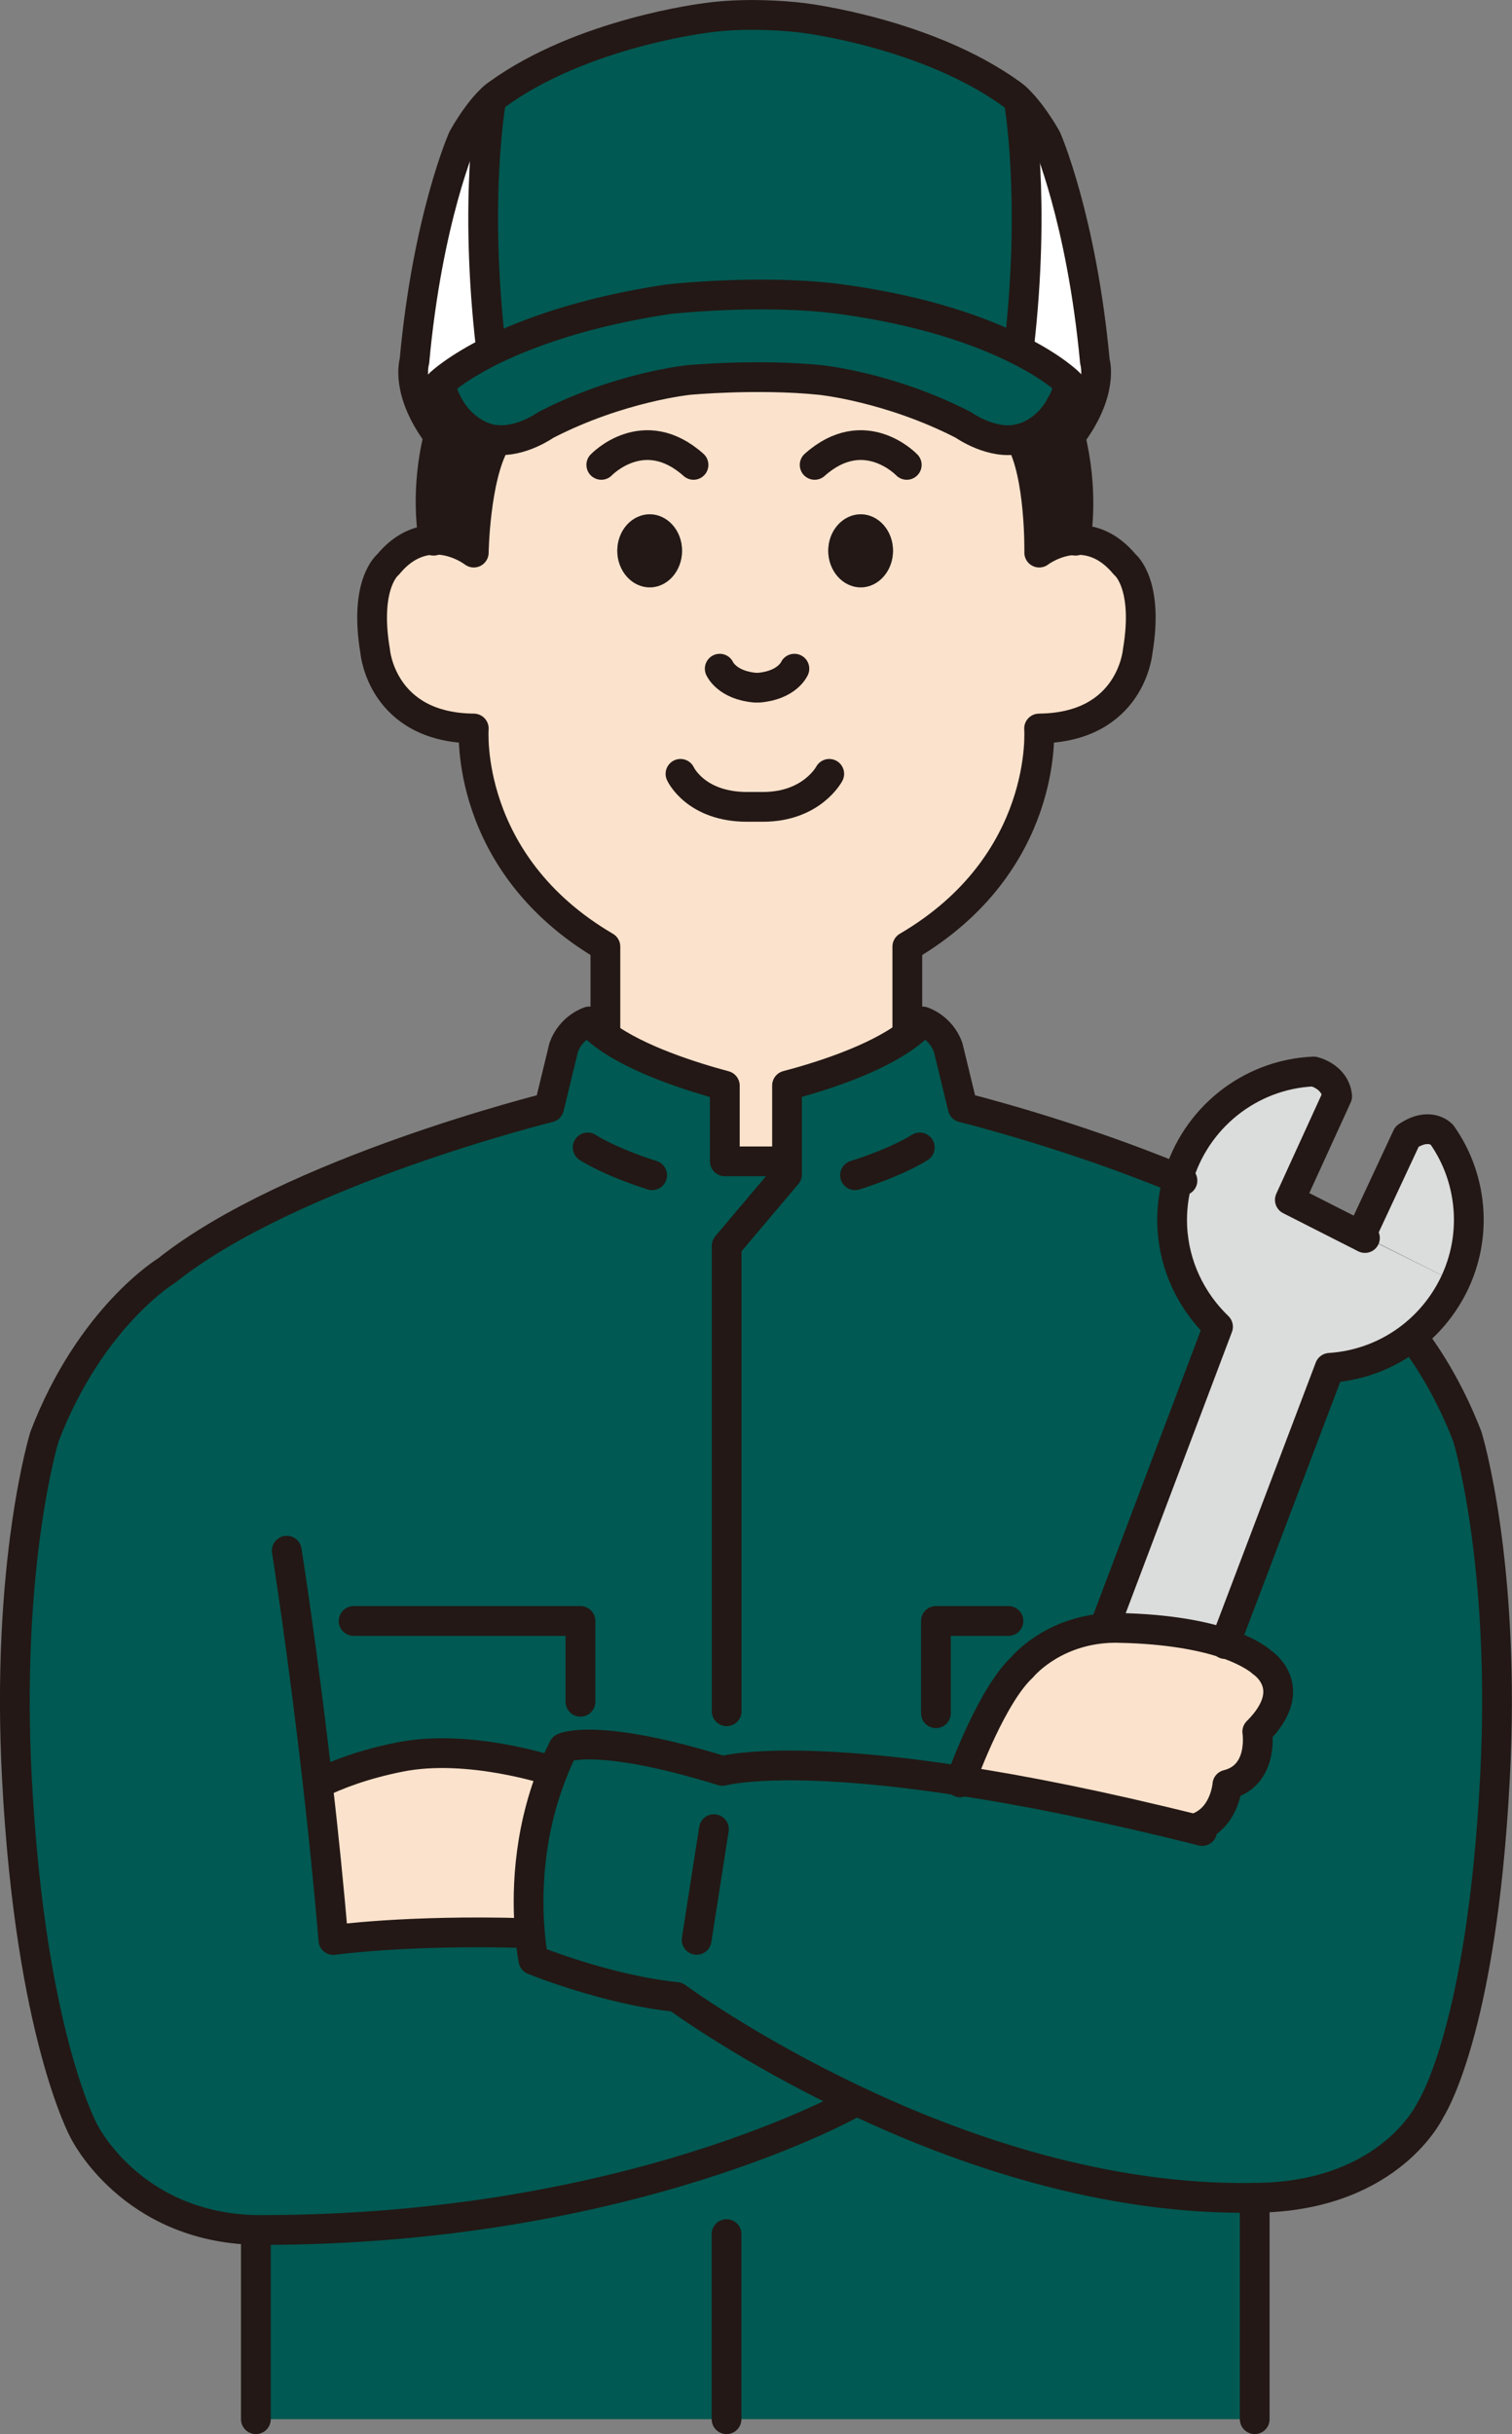 <?xml version="1.0" encoding="UTF-8"?><svg id="_レイヤー_2" xmlns="http://www.w3.org/2000/svg" viewBox="0 0 106.72 171.74"><rect x="0" y="0" width="106.72" height="171.74" fill="#808080" stroke="none"/><defs><style>.cls-1{fill:#005952;}.cls-2{fill:#fff;}.cls-3{fill:#fbe2cc;}.cls-4{fill:#dbdcdc;}.cls-5{fill:#231815;}.cls-6{fill:none;stroke:#231815;stroke-linecap:round;stroke-linejoin:round;stroke-width:2.1px;}</style></defs><g id="_レイヤー_6"><g><path class="cls-4" d="M103.66,85.59c.08,1.73-.27,3.38-.95,4.85h-.01l-6.61-3.32,3.23-6.92c1.61-1.09,2.46-.13,2.46-.13,1.1,1.56,1.79,3.46,1.89,5.52Z"/><path class="cls-4" d="M78.99,114.87c-.36-.01-.71,0-1.05,.03v-.03l8.03-21.25c-1.87-1.8-3.1-4.27-3.23-7.07-.06-1.17,.08-2.31,.41-3.38,1.2-4.19,4.97-7.35,9.57-7.56,0,0,1.52,.34,1.66,1.75l-3.34,7.31,11.65,5.77h.01c-.7,1.51-1.75,2.84-3.05,3.86-1.61,1.27-3.62,2.08-5.81,2.22l-7.36,19.45c-1.56-.52-3.97-1.02-7.5-1.09Z"/><path class="cls-3" d="M86.49,115.96c1.91,.66,2.6,1.34,2.6,1.34,0,0,2.77,1.79-.34,4.89,0,0,.49,3.09-2.11,3.74,0,0-.17,2.44-2.28,3.09v.04c-6.68-1.66-12.13-2.74-16.55-3.41,.29-.81,2.25-6.08,4.34-8.02,0,0,1.96-2.42,5.78-2.74,.34-.03,.68-.04,1.05-.03,3.53,.07,5.94,.57,7.5,1.09Z"/><path class="cls-3" d="M38.95,124.95l.08,.03c-1.84,4.58-1.84,8.95-1.63,11.37l-.32,.03c-8.41-.24-13.54,.49-13.54,.49-.32-3.84-.71-7.59-1.1-11.01,1.37-.67,3.27-1.38,5.78-1.89,4.88-.98,10.73,.98,10.73,.98Z"/><path class="cls-3" d="M30.59,38.08c1.61-.06,2.85,.91,2.85,.91,0,0,.08-5.27,1.52-7.78v-.17c1.79,.22,3.56-1.05,3.56-1.05,5.2-2.68,10.09-3.17,10.09-3.17,0,0,4.82-.45,9.28,0,0,0,4.89,.49,10.09,3.17,0,0,2.07,1.47,3.98,.98,0,0,.01,0,.03-.01,1.45,2.51,1.36,8.03,1.36,8.03,0,0,1.1-.85,2.58-.89,1.06-.04,2.31,.34,3.46,1.73,0,0,1.72,1.34,.91,6.12,0,0-.43,5.39-6.96,5.45,0,0,.73,9.53-9.3,15.39v6.13l.06,.08c-2.35,1.79-6.37,3.03-8.55,3.6v5.34h-4.37v-5.34c-2.18-.57-6.17-1.82-8.52-3.58l.08-.11v-6.13c-10.02-5.87-9.29-15.39-9.29-15.39-6.52-.06-6.96-5.45-6.96-5.45-.81-4.78,.91-6.12,.91-6.12,1.06-1.29,2.19-1.7,3.2-1.75Zm32.44,.78c0-1.42-1.02-2.57-2.28-2.57s-2.29,1.15-2.29,2.57,1.03,2.58,2.29,2.58,2.28-1.16,2.28-2.58Zm-14.89,0c0-1.42-1.02-2.57-2.28-2.57s-2.29,1.15-2.29,2.57,1.02,2.58,2.29,2.58,2.28-1.16,2.28-2.58Z"/><path class="cls-5" d="M73.34,38.98s.1-5.52-1.36-8.03c.24-.04,1.87-.47,2.88-2.35h.01c.28,.74,.5,1.48,.67,2.18,.95,3.81,.46,6.86,.38,7.31-1.48,.04-2.58,.89-2.58,.89Z"/><path class="cls-5" d="M33.44,38.98s-1.24-.96-2.85-.91c-.08-.49-.59-3.53,.36-7.33,.17-.7,.39-1.41,.67-2.14h.01c1.1,2.03,2.92,2.36,2.92,2.36,.14,.04,.28,.06,.42,.07v.17c-1.45,2.51-1.54,7.78-1.54,7.78Z"/><path class="cls-1" d="M71.92,7.2s1.22,6.83,0,17.34l-.07,.14c-2.53-1.27-6.54-2.75-12.43-3.56-5.6-.77-12.32,0-12.32,0-5.81,.88-9.82,2.35-12.36,3.59l-.08-.17c-1.23-10.51,0-17.34,0-17.34l-.08-.08c.2-.2,.38-.35,.57-.49,5.97-4.32,14.65-5.36,14.65-5.36,3.34-.49,6.94,0,6.94,0,0,0,8.68,1.05,14.65,5.36,.2,.14,.41,.32,.59,.52l-.06,.06Z"/><path class="cls-1" d="M71.85,24.68c2.56,1.29,3.62,2.37,3.62,2.37-.15,.6-.35,1.12-.6,1.55-1.01,1.87-2.64,2.31-2.88,2.35-.01,.01-.03,.01-.03,.01-1.91,.49-3.98-.98-3.98-.98-5.2-2.68-10.09-3.17-10.09-3.17-4.46-.45-9.28,0-9.28,0,0,0-4.89,.49-10.09,3.17,0,0-1.77,1.27-3.55,1.05-.14-.01-.28-.03-.42-.07,0,0-1.82-.34-2.92-2.36-.25-.43-.45-.95-.6-1.55,0,0,1.09-1.06,3.69-2.35,2.54-1.24,6.55-2.71,12.36-3.59,0,0,6.72-.77,12.32,0,5.9,.81,9.9,2.29,12.43,3.56Z"/><path class="cls-2" d="M71.92,24.54c1.22-10.51,0-17.34,0-17.34l.06-.06c1.05,1.06,1.9,2.63,1.9,2.63,0,0,2.47,5.64,3.41,15.73,0,0,.67,2.11-1.73,5.28-.17-.7-.39-1.44-.67-2.18h-.01c.25-.43,.45-.95,.6-1.55,0,0-1.06-1.09-3.62-2.37l.07-.14Z"/><path class="cls-2" d="M29.24,25.5c.92-10.09,3.41-15.73,3.41-15.73,0,0,.87-1.61,1.91-2.65l.08,.08s-1.23,6.83,0,17.34l.08,.17c-2.6,1.29-3.69,2.35-3.69,2.35,.15,.6,.35,1.12,.6,1.55h-.01c-.28,.73-.5,1.44-.67,2.14h-.04c-2.35-3.16-1.68-5.24-1.68-5.24Z"/><path class="cls-1" d="M51.28,170.69H18.06v-13.36h.38c26.05,0,41.84-9.01,41.84-9.01l.07-.14c7.54,3.58,17.7,7.08,28.21,6.89v15.62H51.28Z"/><path class="cls-1" d="M51,124.95s4.29-1.23,16.81,.7c4.43,.67,9.88,1.75,16.54,3.41v-.04c2.12-.64,2.29-3.09,2.29-3.09,2.6-.66,2.11-3.74,2.11-3.74,3.1-3.1,.34-4.89,.34-4.89,0,0-.68-.68-2.6-1.34l7.36-19.45c2.19-.14,4.2-.95,5.81-2.22l.27,.32c1.26,1.72,2.57,3.95,3.65,6.75,0,0,2.77,8.94,1.94,24.24-.95,17.9-4.55,23.27-4.55,23.27,0,0-2.74,5.91-11.87,6.19-.18,0-.35,.01-.53,.01-10.51,.2-20.66-3.31-28.21-6.89-7.63-3.6-12.6-7.28-12.6-7.28-4.89-.49-10.1-2.61-10.1-2.61,0,0-.15-.73-.25-1.94-.21-2.42-.21-6.79,1.63-11.37,.21-.56,.46-1.1,.74-1.66,0,0,2.28-1.13,11.23,1.63Z"/><path class="cls-1" d="M22.44,125.86c.39,3.42,.78,7.17,1.1,11.01,0,0,5.13-.73,13.54-.49l.32-.03c.1,1.22,.25,1.94,.25,1.94,0,0,5.21,2.12,10.1,2.61,0,0,4.97,3.67,12.6,7.28l-.07,.14s-15.79,9.01-41.84,9.01h-.38c-8.86-.2-12.15-7-12.15-7,0,0-3.76-6.85-4.71-24.74-.82-15.3,1.94-24.24,1.94-24.24,3.25-8.47,8.63-11.72,8.63-11.72,8.79-7,26.99-11.5,26.99-11.5l1.03-4.25c.52-1.42,1.8-1.82,1.8-1.82,.29,.34,.64,.64,1.05,.95,2.35,1.76,6.34,3,8.52,3.58v5.34h4.37v-5.34c2.18-.57,6.2-1.82,8.55-3.6,.39-.29,.74-.6,1.02-.92,0,0,1.29,.39,1.8,1.82l1.03,4.25s7.5,1.84,15.2,5.03c-.32,1.08-.46,2.21-.41,3.38,.13,2.79,1.36,5.27,3.23,7.07l-8.03,21.25v.03c-3.83,.32-5.78,2.74-5.78,2.74-2.1,1.94-4.05,7.21-4.34,8.02-12.52-1.93-16.81-.7-16.81-.7-8.95-2.77-11.23-1.63-11.23-1.63-.28,.56-.53,1.1-.74,1.66l-.08-.03s-5.85-1.96-10.73-.98c-2.51,.5-4.41,1.22-5.78,1.89Z"/><path class="cls-5" d="M60.75,36.29c1.26,0,2.28,1.15,2.28,2.57s-1.02,2.58-2.28,2.58-2.29-1.16-2.29-2.58,1.03-2.57,2.29-2.57Z"/><path class="cls-5" d="M45.86,36.29c1.26,0,2.28,1.15,2.28,2.57s-1.02,2.58-2.28,2.58-2.29-1.16-2.29-2.58,1.02-2.57,2.29-2.57Z"/><path class="cls-6" d="M58.53,54.6s-1.22,2.33-4.69,2.33h-1.1c-3.65,0-4.71-2.33-4.71-2.33"/><path class="cls-6" d="M64.04,72.92v-6.13c10.03-5.87,9.3-15.39,9.3-15.39,6.52-.06,6.96-5.45,6.96-5.45,.81-4.78-.91-6.12-.91-6.12-1.16-1.4-2.4-1.77-3.46-1.73-1.48,.04-2.58,.89-2.58,.89,0,0,.1-5.52-1.36-8.03"/><path class="cls-6" d="M64,32.8s-2.98-3.14-6.5,0"/><path class="cls-6" d="M42.73,72.92v-6.13c-10.02-5.87-9.29-15.39-9.29-15.39-6.52-.06-6.96-5.45-6.96-5.45-.81-4.78,.91-6.12,.91-6.12,1.06-1.29,2.19-1.7,3.2-1.75,1.61-.06,2.85,.91,2.85,.91,0,0,.08-5.27,1.52-7.78"/><path class="cls-6" d="M42.44,32.8s2.99-3.14,6.51,0"/><path class="cls-6" d="M30.61,38.15s0-.03-.01-.07c-.08-.49-.59-3.53,.36-7.33,.17-.7,.39-1.41,.67-2.14"/><path class="cls-6" d="M56.07,47.18s-.5,1.17-2.51,1.34h-.25c-2.01-.17-2.51-1.34-2.51-1.34"/><polyline class="cls-6" points="88.56 155.06 88.56 155.07 88.56 170.69"/><line class="cls-6" x1="18.06" y1="157.5" x2="18.06" y2="170.69"/><path class="cls-6" d="M38.95,124.95s-5.85-1.96-10.73-.98c-2.51,.5-4.41,1.22-5.78,1.89"/><path class="cls-6" d="M41.48,80.96s1.47,.98,4.55,1.96"/><path class="cls-6" d="M64.92,80.96s-1.47,.98-4.57,1.96"/><path class="cls-6" d="M60.28,148.33s-15.79,9.01-41.84,9.01h-.38c-8.86-.2-12.15-7-12.15-7,0,0-3.76-6.85-4.71-24.74-.82-15.3,1.94-24.24,1.94-24.24,3.25-8.47,8.63-11.72,8.63-11.72,8.79-7,26.99-11.5,26.99-11.5l1.03-4.25c.52-1.42,1.8-1.82,1.8-1.82,.29,.34,.64,.64,1.05,.95,2.35,1.76,6.34,3,8.52,3.58v5.34h3.49"/><line class="cls-6" x1="51.28" y1="157.63" x2="51.28" y2="170.69"/><path class="cls-6" d="M83.46,83.3c-.1-.04-.21-.08-.31-.13-7.7-3.19-15.2-5.03-15.2-5.03l-1.03-4.25c-.52-1.42-1.8-1.82-1.8-1.82-.28,.32-.63,.63-1.02,.92-2.35,1.79-6.37,3.03-8.55,3.6v6.27l-4.26,5.04v32.84"/><path class="cls-6" d="M84.85,129.19c-.17-.04-.34-.08-.5-.13-6.66-1.66-12.11-2.74-16.54-3.41-12.52-1.93-16.81-.7-16.81-.7-8.95-2.77-11.23-1.63-11.23-1.63-.28,.56-.53,1.1-.74,1.66-1.84,4.58-1.84,8.95-1.63,11.37,.1,1.22,.25,1.94,.25,1.94,0,0,5.21,2.12,10.1,2.61,0,0,4.97,3.67,12.6,7.28,7.54,3.58,17.7,7.08,28.21,6.89,.18,0,.35-.01,.53-.01,9.14-.28,11.87-6.19,11.87-6.19,0,0,3.6-5.38,4.55-23.27,.82-15.3-1.94-24.24-1.94-24.24-1.08-2.79-2.39-5.03-3.65-6.75"/><line class="cls-6" x1="50.39" y1="129.06" x2="49.17" y2="136.87"/><path class="cls-6" d="M20.24,109.41s1.12,7.03,2.19,16.46c.39,3.42,.78,7.17,1.1,11.01,0,0,5.13-.73,13.54-.49"/><path class="cls-6" d="M34.98,31.03c1.77,.22,3.55-1.05,3.55-1.05,5.2-2.68,10.09-3.17,10.09-3.17,0,0,4.82-.45,9.28,0,0,0,4.89,.49,10.09,3.17,0,0,2.07,1.47,3.98,.98,0,0,.01,0,.03-.01,.24-.04,1.87-.47,2.88-2.35,.25-.43,.45-.95,.6-1.55,0,0-1.06-1.09-3.62-2.37-2.53-1.27-6.54-2.75-12.43-3.56-5.6-.77-12.32,0-12.32,0-5.81,.88-9.82,2.35-12.36,3.59-2.6,1.29-3.69,2.35-3.69,2.35,.15,.6,.35,1.12,.6,1.55,1.1,2.03,2.92,2.36,2.92,2.36,.14,.04,.28,.06,.42,.07Z"/><path class="cls-6" d="M75.91,38.15s0-.01,.01-.06c.08-.45,.57-3.49-.38-7.31-.17-.7-.39-1.44-.67-2.18"/><path class="cls-6" d="M75.52,30.83s.03-.03,.03-.04c2.4-3.17,1.73-5.28,1.73-5.28-.94-10.09-3.41-15.73-3.41-15.73,0,0-.85-1.56-1.9-2.63-.18-.2-.39-.38-.59-.52-5.98-4.32-14.65-5.36-14.65-5.36,0,0-3.6-.49-6.94,0,0,0-8.69,1.05-14.65,5.36-.2,.14-.38,.29-.57,.49-1.05,1.05-1.91,2.65-1.91,2.65,0,0-2.49,5.64-3.41,15.73,0,0-.67,2.08,1.68,5.22"/><path class="cls-6" d="M67.77,125.76s.01-.04,.04-.11c.29-.81,2.25-6.08,4.34-8.02,0,0,1.96-2.42,5.78-2.74,.34-.03,.68-.04,1.05-.03,3.53,.07,5.94,.57,7.5,1.09,1.91,.66,2.6,1.34,2.6,1.34,0,0,2.77,1.79-.34,4.89,0,0,.49,3.09-2.11,3.74,0,0-.17,2.44-2.28,3.09"/><path class="cls-6" d="M96.34,87.35l-5.3-2.69,3.34-7.31c-.14-1.41-1.66-1.75-1.66-1.75-4.6,.21-8.37,3.37-9.57,7.56-.32,1.08-.46,2.21-.41,3.38,.13,2.79,1.36,5.27,3.23,7.07l-8.03,21.25"/><path class="cls-6" d="M86.47,116v-.04s7.38-19.45,7.38-19.45c2.19-.14,4.2-.95,5.81-2.22,1.3-1.02,2.35-2.35,3.05-3.86,.68-1.47,1.03-3.12,.95-4.85-.1-2.05-.78-3.95-1.89-5.52,0,0-.85-.96-2.46,.13l-3.23,6.92"/><path class="cls-6" d="M71.92,7.2s1.22,6.83,0,17.34"/><path class="cls-6" d="M34.65,7.2s-1.23,6.83,0,17.34"/><polyline class="cls-6" points="40.97 120.07 40.97 114.37 24.96 114.37"/><polyline class="cls-6" points="71.18 114.37 66.06 114.37 66.06 120.88"/></g></g></svg>